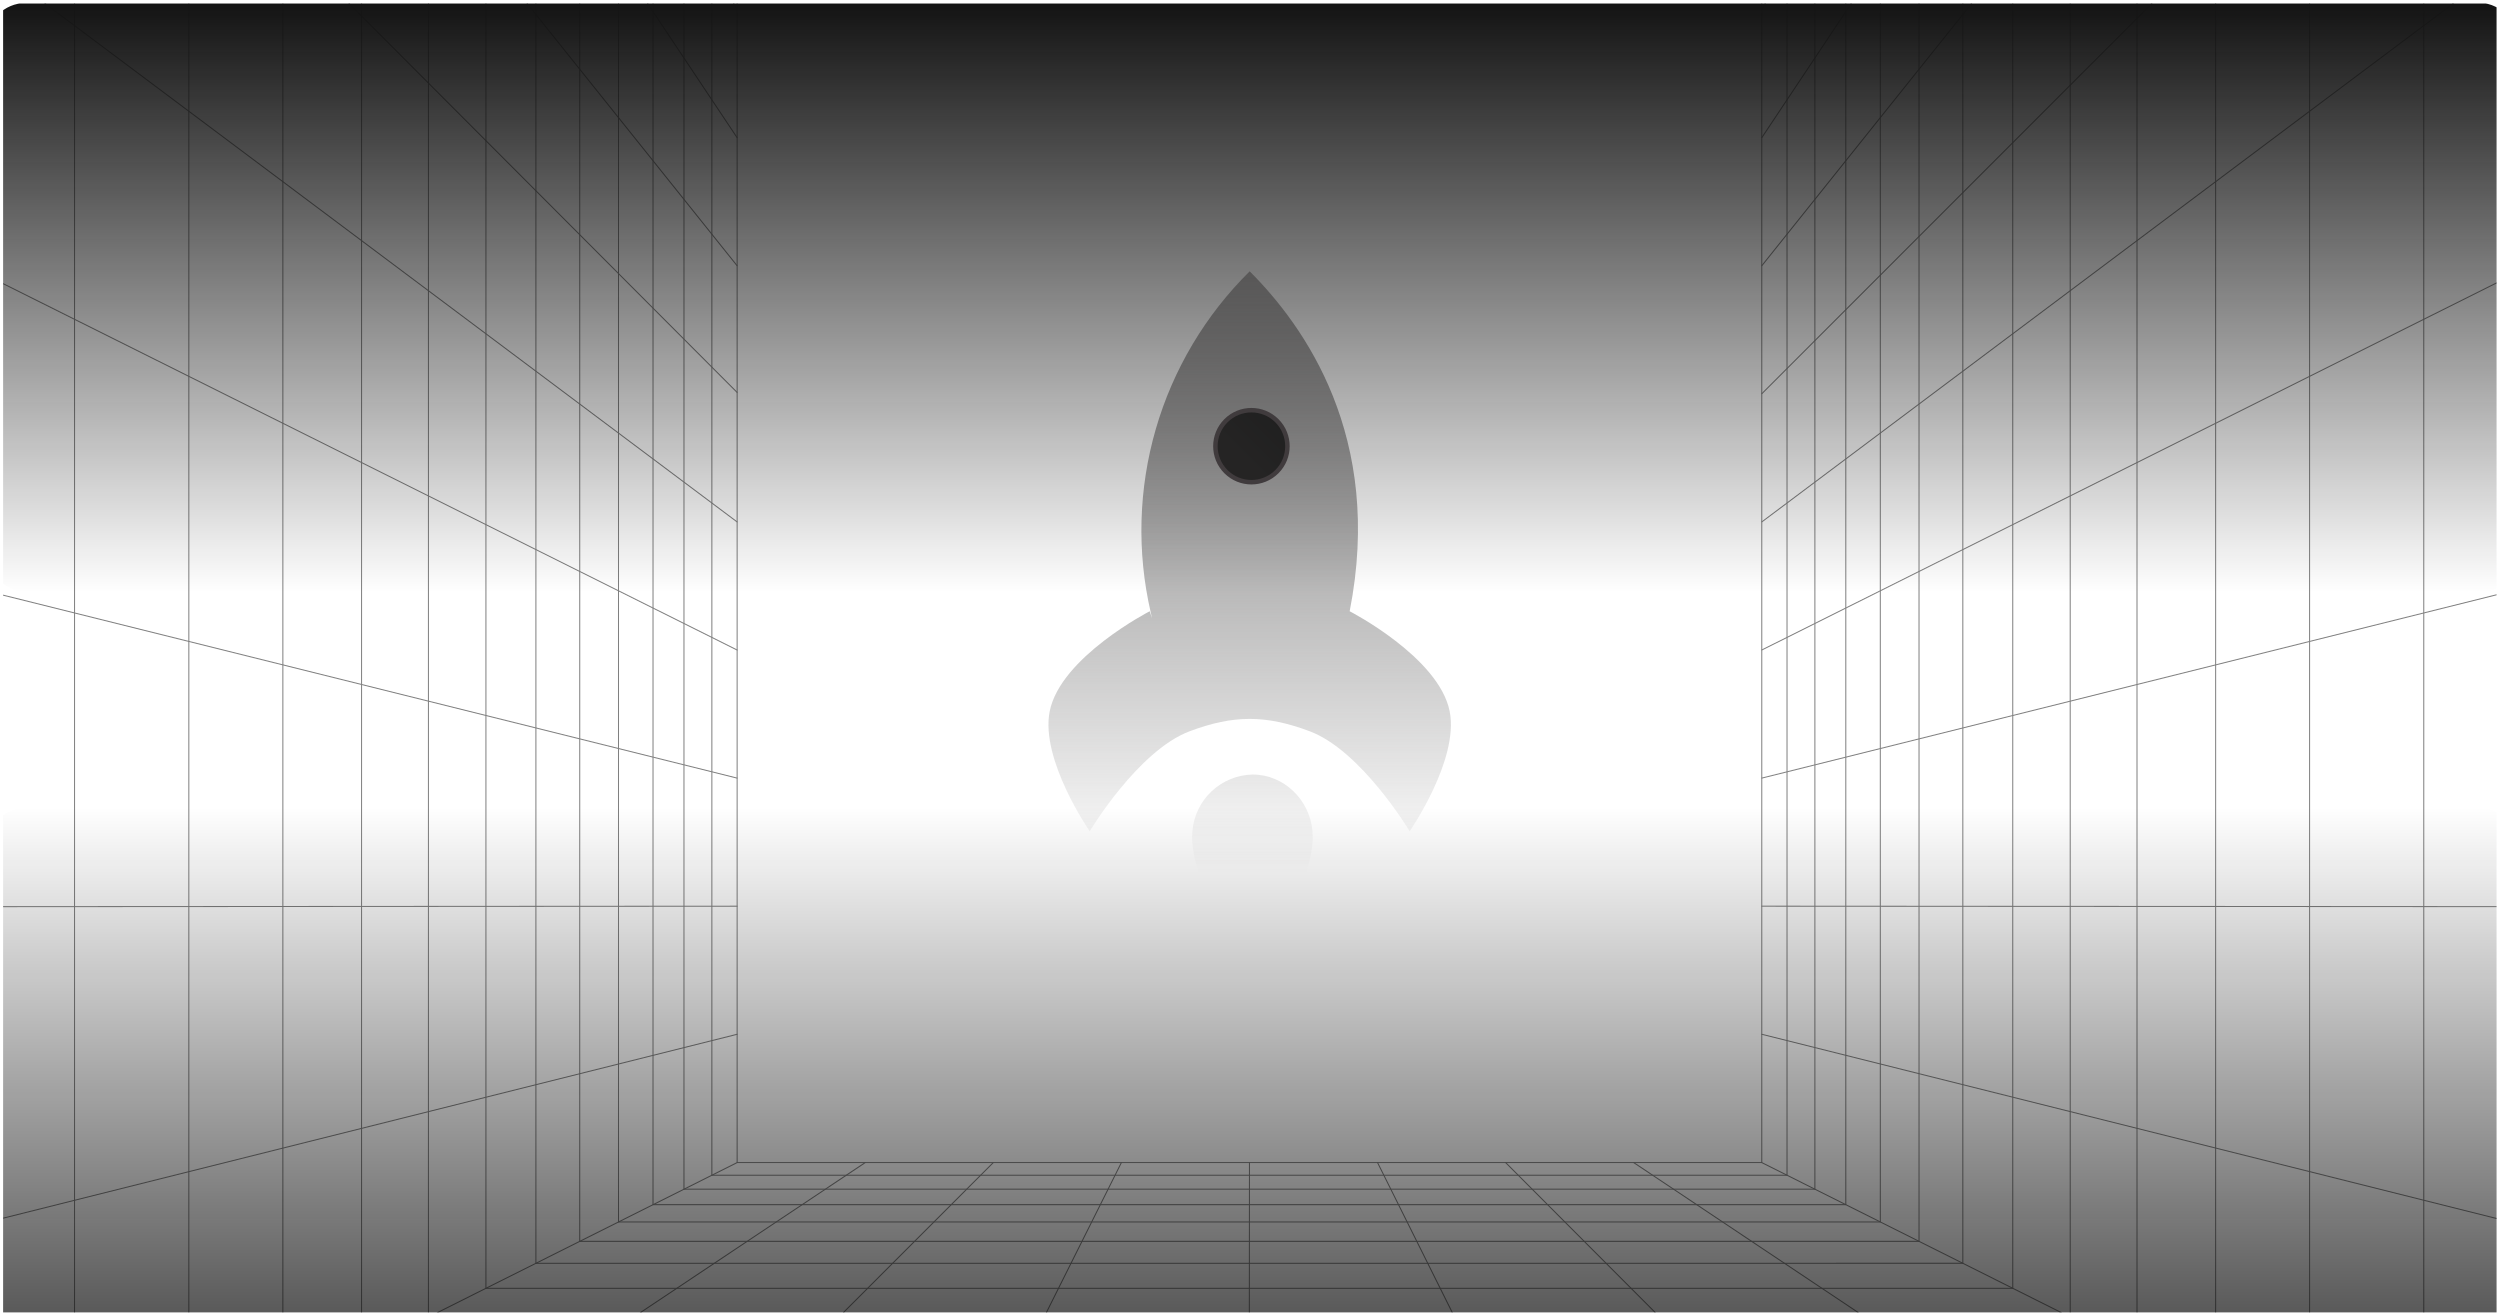 <svg width="382" height="201" viewBox="0 0 382 201" fill="none" xmlns="http://www.w3.org/2000/svg">
<g clip-path="url(#clip0_9587_14261)">
<g clip-path="url(#clip1_9587_14261)">
<path d="M112.633 177.643L-8.98 238.503" stroke="#808080" stroke-width="0.155" stroke-linecap="round" stroke-linejoin="round"/>
<path d="M-8.98 188.506L112.634 158.037" stroke="#808080" stroke-width="0.155" stroke-linecap="round" stroke-linejoin="round"/>
<path d="M-8.98 138.545L112.634 138.468" stroke="#808080" stroke-width="0.155" stroke-linecap="round" stroke-linejoin="round"/>
<path d="M-8.98 88.584L112.634 118.895" stroke="#808080" stroke-width="0.155" stroke-linecap="round" stroke-linejoin="round"/>
<path d="M-8.98 38.623L112.634 99.325" stroke="#808080" stroke-width="0.155" stroke-linecap="round" stroke-linejoin="round"/>
<path d="M-8.98 -11.339L112.634 79.754" stroke="#808080" stroke-width="0.155" stroke-linecap="round" stroke-linejoin="round"/>
<path d="M132.204 177.643L-8.98 271.834" stroke="#808080" stroke-width="0.155" stroke-linecap="round" stroke-linejoin="round"/>
<path d="M210.487 177.643L290.616 338.382" stroke="#808080" stroke-width="0.155" stroke-linecap="round" stroke-linejoin="round"/>
<path d="M190.917 177.643L190.777 338.382" stroke="#808080" stroke-width="0.155" stroke-linecap="round" stroke-linejoin="round"/>
<path d="M151.774 177.643L-8.937 338.424" stroke="#808080" stroke-width="0.155" stroke-linecap="round" stroke-linejoin="round"/>
<path d="M171.347 177.643L90.941 338.382" stroke="#808080" stroke-width="0.155" stroke-linecap="round" stroke-linejoin="round"/>
<path d="M230.058 177.643L390.452 338.382" stroke="#808080" stroke-width="0.155" stroke-linecap="round" stroke-linejoin="round"/>
<path d="M390.88 -11.475L269.198 79.752" stroke="#808080" stroke-width="0.155" stroke-linecap="round" stroke-linejoin="round"/>
<path d="M390.88 88.535L269.198 118.895" stroke="#808080" stroke-width="0.155" stroke-linecap="round" stroke-linejoin="round"/>
<path d="M390.88 38.53L269.198 99.322" stroke="#808080" stroke-width="0.155" stroke-linecap="round" stroke-linejoin="round"/>
<path d="M390.88 138.541L269.198 138.465" stroke="#808080" stroke-width="0.155" stroke-linecap="round" stroke-linejoin="round"/>
<path d="M390.88 188.546L269.198 158.036" stroke="#808080" stroke-width="0.155" stroke-linecap="round" stroke-linejoin="round"/>
<path d="M269.199 177.643L390.88 238.589" stroke="#808080" stroke-width="0.155" stroke-linecap="round" stroke-linejoin="round"/>
<path d="M249.628 177.643L390.88 271.987" stroke="#808080" stroke-width="0.155" stroke-linecap="round" stroke-linejoin="round"/>
<path d="M390.795 -61.481L269.199 60.168" stroke="#808080" stroke-width="0.155" stroke-linecap="round" stroke-linejoin="round"/>
<path d="M-8.552 -61.481L112.634 59.967" stroke="#808080" stroke-width="0.155" stroke-linecap="round" stroke-linejoin="round"/>
<path d="M76.632 -61.481L112.634 1.47" stroke="#808080" stroke-width="0.155" stroke-linecap="round" stroke-linejoin="round"/>
<path d="M305.165 -61.481L269.199 1.469" stroke="#808080" stroke-width="0.155" stroke-linecap="round" stroke-linejoin="round"/>
<path d="M324.21 -61.481L269.199 21.039" stroke="#808080" stroke-width="0.155" stroke-linecap="round" stroke-linejoin="round"/>
<path d="M350.875 -61.481L269.199 40.611" stroke="#808080" stroke-width="0.155" stroke-linecap="round" stroke-linejoin="round"/>
<path d="M57.572 -61.481L112.633 21.041" stroke="#808080" stroke-width="0.155" stroke-linecap="round" stroke-linejoin="round"/>
<path d="M30.882 -61.481L112.633 40.611" stroke="#808080" stroke-width="0.155" stroke-linecap="round" stroke-linejoin="round"/>
<path d="M269.199 -61.481V177.643H112.634V-61.481" stroke="#808080" stroke-width="0.155" stroke-linecap="round" stroke-linejoin="round"/>
<path d="M273.056 -61.481L273.058 179.575H108.772V-61.481" stroke="#808080" stroke-width="0.155" stroke-linecap="round" stroke-linejoin="round"/>
<path d="M277.313 -61.481L277.315 181.708H104.509L104.512 -61.481" stroke="#808080" stroke-width="0.155" stroke-linecap="round" stroke-linejoin="round"/>
<path d="M282.038 -61.481L282.039 184.074H99.781L99.783 -61.481" stroke="#808080" stroke-width="0.155" stroke-linecap="round" stroke-linejoin="round"/>
<path d="M287.309 -61.481L287.311 186.713H94.506L94.507 -61.481" stroke="#808080" stroke-width="0.155" stroke-linecap="round" stroke-linejoin="round"/>
<path d="M293.226 -61.481L293.228 189.677H88.583L88.585 -61.481" stroke="#808080" stroke-width="0.155" stroke-linecap="round" stroke-linejoin="round"/>
<path d="M299.919 -61.481L299.921 193.028L81.886 193.03V-61.481" stroke="#808080" stroke-width="0.155" stroke-linecap="round" stroke-linejoin="round"/>
<path d="M307.547 -61.481L307.55 196.851H74.249L74.251 -61.481" stroke="#808080" stroke-width="0.155" stroke-linecap="round" stroke-linejoin="round"/>
<path d="M316.326 -61.481L316.328 201.248H65.463L65.465 -61.481" stroke="#808080" stroke-width="0.155" stroke-linecap="round" stroke-linejoin="round"/>
<path d="M326.533 -61.481L326.535 206.36H55.247L55.249 -61.481" stroke="#808080" stroke-width="0.155" stroke-linecap="round" stroke-linejoin="round"/>
<path d="M338.549 -61.481L338.551 212.378L43.221 212.379V-61.481" stroke="#808080" stroke-width="0.155" stroke-linecap="round" stroke-linejoin="round"/>
<path d="M352.903 -61.481L352.907 219.567L28.853 219.569L28.856 -61.481" stroke="#808080" stroke-width="0.155" stroke-linecap="round" stroke-linejoin="round"/>
<path d="M370.35 -61.481L370.354 228.306H11.391L11.393 -61.481" stroke="#808080" stroke-width="0.155" stroke-linecap="round" stroke-linejoin="round"/>
</g>
<rect x="-2.05" y="123.455" width="387" height="116" rx="6" fill="url(#paint0_linear_9587_14261)"/>
<rect x="384.95" y="90.455" width="387" height="90" rx="6" transform="rotate(180 384.95 90.455)" fill="url(#paint1_linear_9587_14261)"/>
<path d="M181.785 111.735C188.489 109.221 193.415 109.221 200.118 111.735C208.019 114.697 215.396 127.012 215.396 127.012C215.396 127.012 222.988 116.079 221.507 108.679C219.853 100.405 206.23 93.401 206.23 93.401C211.485 66.756 199.263 49.767 190.952 41.456C184.196 48.128 179.259 56.418 176.612 65.537C173.965 74.656 173.694 84.301 175.826 93.554C175.895 93.866 175.965 94.179 176.037 94.491L175.674 93.401C175.674 93.401 162.05 100.405 160.396 108.679C158.916 116.079 166.507 127.012 166.507 127.012C166.507 127.012 173.884 114.697 181.785 111.735Z" fill="url(#paint2_linear_9587_14261)"/>
<path d="M191.37 148.356C191.37 148.356 181.47 135.4 182.203 126.967C182.401 124.653 183.446 122.494 185.138 120.904C186.829 119.313 189.049 118.404 191.37 118.35C196.168 118.319 200.14 122.23 200.537 126.967C201.27 135.4 191.37 148.356 191.37 148.356Z" fill="url(#paint3_linear_9587_14261)"/>
<path d="M195.108 64.287C197.257 66.436 197.257 69.921 195.108 72.07C192.959 74.219 189.475 74.219 187.325 72.07C185.176 69.921 185.176 66.436 187.325 64.287C189.475 62.138 192.959 62.138 195.108 64.287Z" fill="url(#paint4_linear_9587_14261)" stroke="url(#paint5_linear_9587_14261)" stroke-width="0.684"/>
</g>
<defs>
<linearGradient id="paint0_linear_9587_14261" x1="191.45" y1="123.455" x2="191.45" y2="239.455" gradientUnits="userSpaceOnUse">
<stop stop-color="#070707" stop-opacity="0"/>
<stop offset="1" stop-color="#060606"/>
</linearGradient>
<linearGradient id="paint1_linear_9587_14261" x1="578.45" y1="90.455" x2="578.45" y2="180.455" gradientUnits="userSpaceOnUse">
<stop stop-color="#070707" stop-opacity="0"/>
<stop offset="1" stop-color="#131313"/>
</linearGradient>
<linearGradient id="paint2_linear_9587_14261" x1="190.95" y1="25.954" x2="190.95" y2="133.454" gradientUnits="userSpaceOnUse">
<stop stop-color="#525151"/>
<stop offset="0.5" stop-color="#525151" stop-opacity="0.5"/>
<stop offset="0.75" stop-color="#525151" stop-opacity="0.25"/>
<stop offset="1" stop-color="#525151" stop-opacity="0"/>
</linearGradient>
<linearGradient id="paint3_linear_9587_14261" x1="190.95" y1="25.954" x2="190.95" y2="133.454" gradientUnits="userSpaceOnUse">
<stop stop-color="#525151"/>
<stop offset="0.5" stop-color="#525151" stop-opacity="0.5"/>
<stop offset="0.75" stop-color="#525151" stop-opacity="0.25"/>
<stop offset="1" stop-color="#525151" stop-opacity="0"/>
</linearGradient>
<linearGradient id="paint4_linear_9587_14261" x1="195.35" y1="64.045" x2="187.083" y2="72.312" gradientUnits="userSpaceOnUse">
<stop stop-color="#202020"/>
<stop offset="0.7" stop-color="#252424"/>
</linearGradient>
<linearGradient id="paint5_linear_9587_14261" x1="195.35" y1="64.045" x2="184.057" y2="70.041" gradientUnits="userSpaceOnUse">
<stop stop-color="#403B3D"/>
<stop offset="1" stop-color="#403B3D"/>
</linearGradient>
<clipPath id="clip0_9587_14261">
<rect width="381" height="200" fill="white" transform="translate(0.475 0.535)"/>
</clipPath>
<clipPath id="clip1_9587_14261">
<rect width="400" height="400" fill="white" transform="translate(-9.05 -61.545)"/>
</clipPath>
</defs>
</svg>

